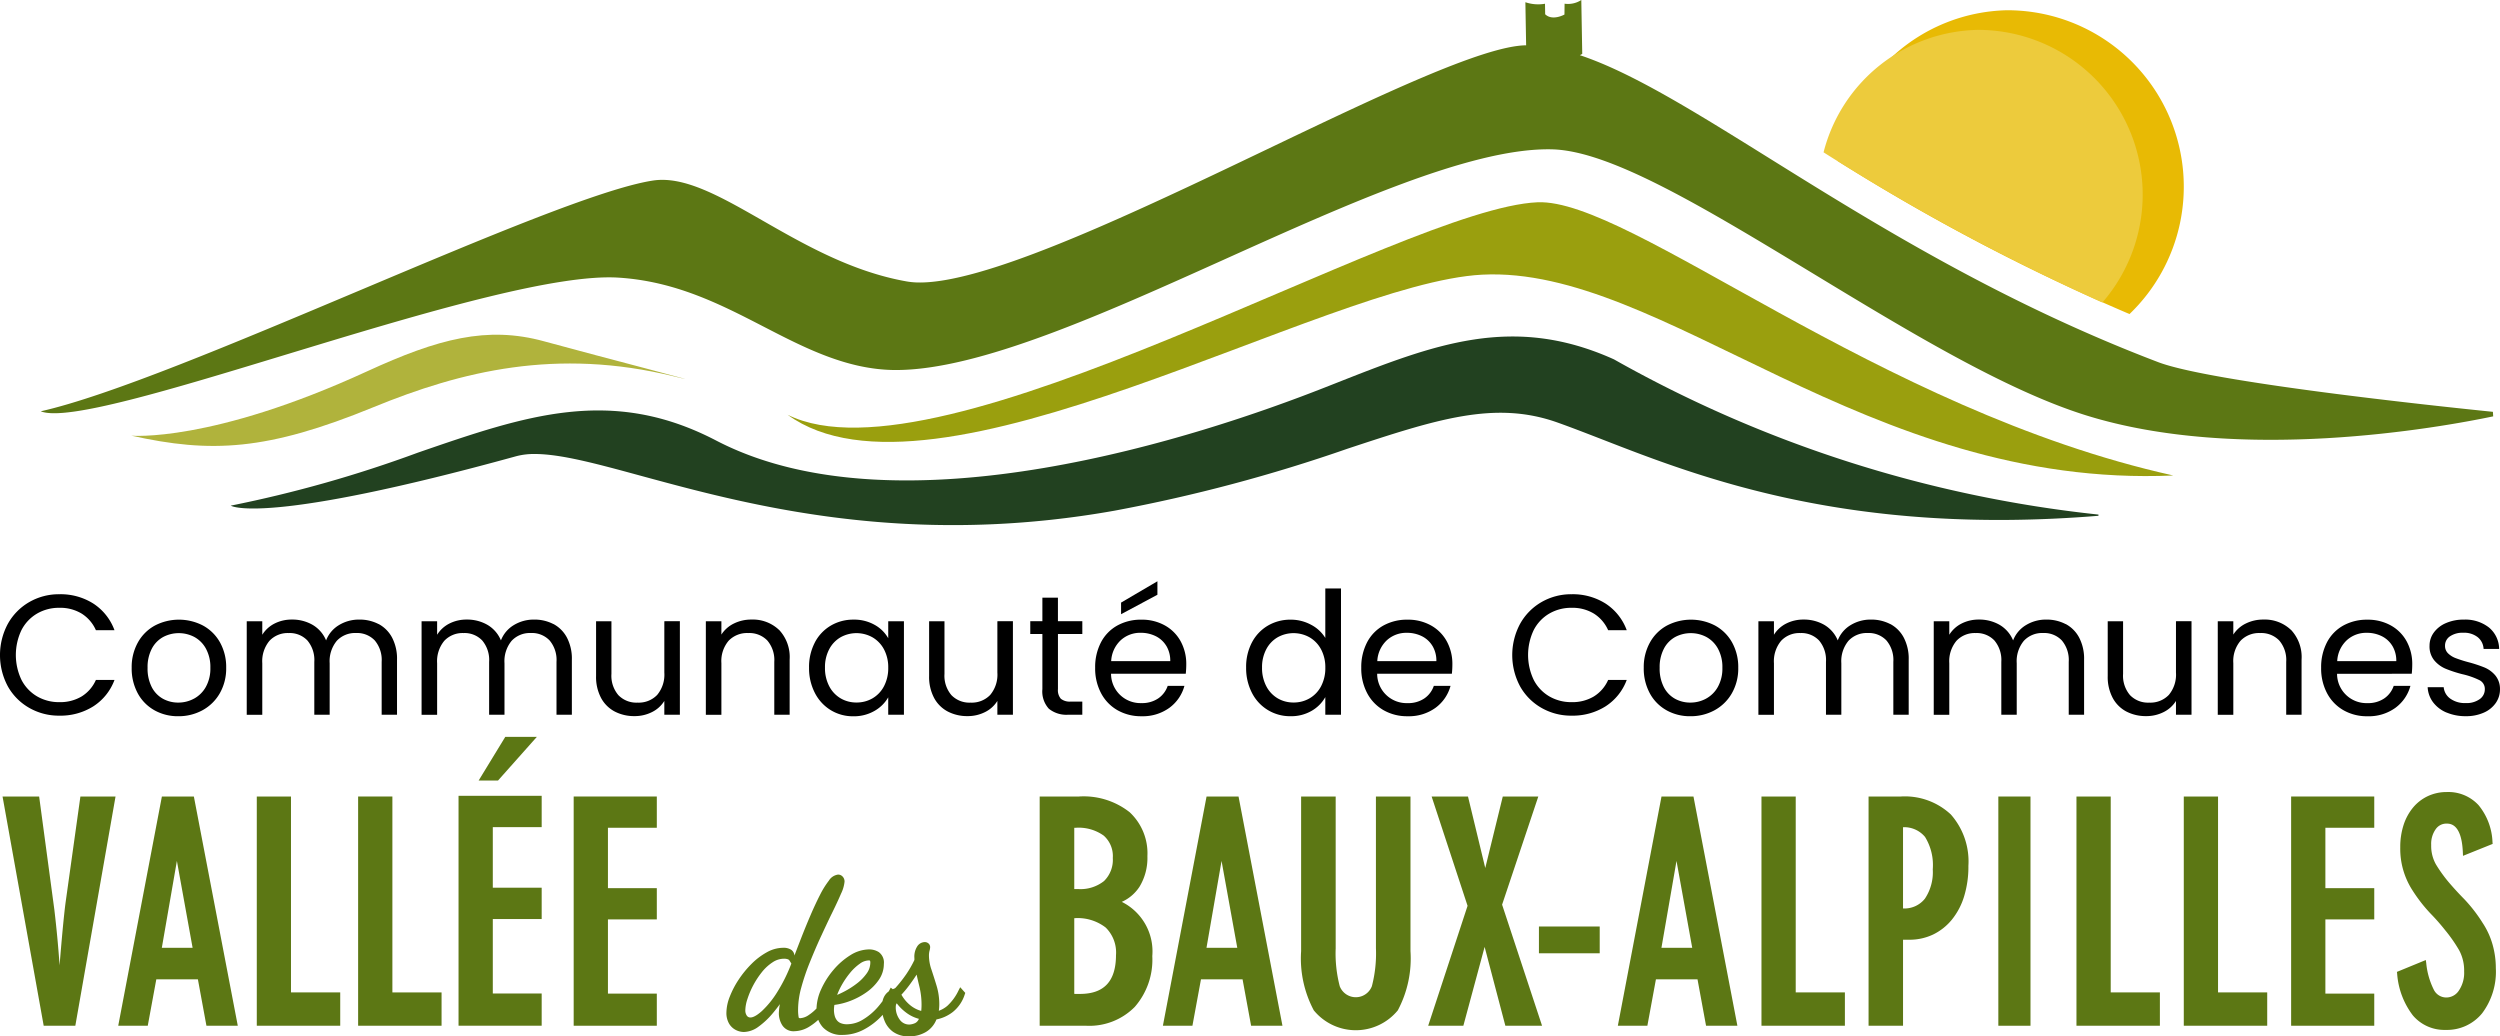<?xml version="1.0" encoding="UTF-8"?> <svg xmlns="http://www.w3.org/2000/svg" id="logo-vba" width="241.229" height="100" viewBox="0 0 241.229 100"><g id="Groupe_5711" data-name="Groupe 5711" transform="translate(.246 71.103)" fill="#5c7714"><path id="Tracé_17811" data-name="Tracé 17811" d="M81.023 385.46c-.094.691-.2 1.7-.32 2.986-.083.9-.172 1.938-.269 3.156a111.581 111.581 0 0 0-.506-5.376l-1.467-10.916H74.93l3.97 22.119h3.052l3.88-22.119h-3.39Z" transform="translate(-74.93 -369.556)"></path><path id="Tracé_17812" data-name="Tracé 17812" d="m111.164 375.31-4.213 22.119h2.849l.825-4.478h4.013l.824 4.478h3.025l-4.238-22.119Zm2.964 14.6h-2.971l1.454-8.385Z" transform="translate(-95.789 -369.556)"></path><path id="Tracé_17813" data-name="Tracé 17813" d="M148.6 375.31h-3.3v22.119h8.051v-3.214H148.6Z" transform="translate(-120.768 -369.557)"></path><path id="Tracé_17814" data-name="Tracé 17814" d="M176.664 375.31h-3.306v22.119h8.051v-3.214h-4.745Z" transform="translate(-139.048 -369.557)"></path><path id="Tracé_17815" data-name="Tracé 17815" d="M201.421 397.3h8.022v-3.108h-4.716v-7.184h4.716v-3.024h-4.716v-5.844h4.716v-3.023h-8.022Z" transform="translate(-157.422 -369.431)"></path><path id="Tracé_17816" data-name="Tracé 17816" d="M212.613 358.8h-3.047l-2.573 4.217h1.87Z" transform="translate(-161.055 -358.804)"></path><path id="Tracé_17817" data-name="Tracé 17817" d="M233.36 397.429h8.022v-3.1h-4.716v-7.16h4.716v-3.015h-4.716v-5.828h4.716v-3.016h-8.022Z" transform="translate(-178.251 -369.557)"></path><path id="Tracé_17818" data-name="Tracé 17818" d="M298.153 408.083a4.819 4.819 0 0 1-1.092 1.5 2.636 2.636 0 0 1-.816.471l.015-.11a4.516 4.516 0 0 0 .03-.521 6.118 6.118 0 0 0-.259-1.78q-.251-.825-.5-1.572a4.17 4.17 0 0 1-.237-1.309 1.9 1.9 0 0 1 .05-.482 1.508 1.508 0 0 0 .065-.37.472.472 0 0 0-.144-.338.534.534 0 0 0-.395-.146.887.887 0 0 0-.69.387 1.841 1.841 0 0 0-.291 1.161v.18a10.278 10.278 0 0 1-.8 1.391 12.765 12.765 0 0 1-1.029 1.3.587.587 0 0 1-.2.1c-.018.007-.037.018-.056.026l-.2-.151-.127.245c-.022.042-.047.083-.07.125l-.021.014a1.435 1.435 0 0 0-.448.551 1.543 1.543 0 0 0-.12.366c-.15.2-.306.4-.474.592a6.036 6.036 0 0 1-1.436 1.2 2.95 2.95 0 0 1-1.506.441 1.556 1.556 0 0 1-.64-.114.9.9 0 0 1-.375-.3 1.221 1.221 0 0 1-.2-.448 2.3 2.3 0 0 1-.061-.525 2.756 2.756 0 0 1 .018-.3c.006-.058.014-.117.024-.179a6.566 6.566 0 0 0 1.539-.39 6.985 6.985 0 0 0 1.581-.847 4.7 4.7 0 0 0 1.185-1.206 2.677 2.677 0 0 0 .469-1.507 1.242 1.242 0 0 0-.482-1.141 1.745 1.745 0 0 0-.935-.266 3.472 3.472 0 0 0-1.823.564 6.882 6.882 0 0 0-1.632 1.425 7.863 7.863 0 0 0-1.181 1.866 4.793 4.793 0 0 0-.445 1.846 4.343 4.343 0 0 1-.734.62 1.63 1.63 0 0 1-.829.316c-.143 0-.152-.044-.162-.092a4.057 4.057 0 0 1-.053-.776 8.16 8.16 0 0 1 .313-2.109 21.612 21.612 0 0 1 .829-2.438c.342-.844.7-1.687 1.078-2.5s.742-1.6 1.08-2.282c.354-.722.63-1.317.843-1.818a3.4 3.4 0 0 0 .34-1.161.687.687 0 0 0-.179-.481.591.591 0 0 0-.443-.2 1.241 1.241 0 0 0-.893.588 8.452 8.452 0 0 0-.863 1.393c-.293.572-.6 1.231-.913 1.959s-.62 1.481-.929 2.275q-.315.812-.617 1.6a.723.723 0 0 0-.325-.566 1.361 1.361 0 0 0-.761-.185 3.288 3.288 0 0 0-1.573.431 6.548 6.548 0 0 0-1.476 1.119 9.62 9.62 0 0 0-1.238 1.51 8.657 8.657 0 0 0-.861 1.645 4.336 4.336 0 0 0-.328 1.537 2.043 2.043 0 0 0 .25 1.063 1.593 1.593 0 0 0 .663.63 1.761 1.761 0 0 0 .775.19 2.48 2.48 0 0 0 1.41-.513 7.609 7.609 0 0 0 1.418-1.347q.329-.392.643-.83a5.407 5.407 0 0 0-.1.907 2.172 2.172 0 0 0 .315 1.108 1.285 1.285 0 0 0 1.2.6 2.86 2.86 0 0 0 1.517-.5 5.3 5.3 0 0 0 .772-.6 2.427 2.427 0 0 0 .457.735 2.468 2.468 0 0 0 1.922.722 4.363 4.363 0 0 0 1.988-.5 6.518 6.518 0 0 0 1.784-1.367c.022-.023.04-.049.062-.072A3.644 3.644 0 0 0 291 411a2.41 2.41 0 0 0 .826 1.079 2.56 2.56 0 0 0 1.569.443 3.143 3.143 0 0 0 1.6-.419 2.441 2.441 0 0 0 1.021-1.213 3.769 3.769 0 0 0 1.565-.708 3.532 3.532 0 0 0 1.172-1.724l.044-.129-.488-.548Zm-3.83 2.748a.765.765 0 0 1-.366.412 1.523 1.523 0 0 1-.528.137 1.107 1.107 0 0 1-.97-.49 1.978 1.978 0 0 1-.37-1.153c0-.245.046-.354.1-.4a4.485 4.485 0 0 0 .882.877 3.523 3.523 0 0 0 1.252.617Zm.255-1.385q0 .279-.018.482c0 .047-.009.093-.015.139a2.894 2.894 0 0 1-1.143-.621 3.51 3.51 0 0 1-.766-.944 10.877 10.877 0 0 0 .837-1.018c.217-.3.429-.6.632-.921.077.363.164.741.259 1.129a7.368 7.368 0 0 1 .214 1.754Zm-15.411.638c-.659.586-1.177.8-1.445.445a.89.89 0 0 1-.147-.547 3.634 3.634 0 0 1 .195-1.041 8.266 8.266 0 0 1 1.4-2.614 4.383 4.383 0 0 1 1.037-.952 2 2 0 0 1 1.092-.346 1.1 1.1 0 0 1 .377.055.313.313 0 0 1 .166.131l.175.28a15.458 15.458 0 0 1-1.362 2.752 8.9 8.9 0 0 1-1.488 1.837Zm9.174-2.666a8.2 8.2 0 0 1-1.218.778 9.63 9.63 0 0 1-.689.326 6.531 6.531 0 0 1 .407-.885 8.032 8.032 0 0 1 .836-1.236 4.72 4.72 0 0 1 .947-.89 1.521 1.521 0 0 1 .842-.316.576.576 0 0 1 .132.013.387.387 0 0 1 .037.2 1.775 1.775 0 0 1-.35 1.042 4.479 4.479 0 0 1-.944.968Z" transform="translate(-205.903 -383.625)"></path><path id="Tracé_17819" data-name="Tracé 17819" d="M370.556 385.476a3.969 3.969 0 0 0 1.71-1.46 5.341 5.341 0 0 0 .763-2.947 5.417 5.417 0 0 0-1.709-4.24 7.164 7.164 0 0 0-4.911-1.519h-3.775v22.119h4.473a6.157 6.157 0 0 0 4.7-1.816 6.922 6.922 0 0 0 1.694-4.906 5.336 5.336 0 0 0-2.945-5.231Zm-1.709-2.013a3.653 3.653 0 0 1-2.522.776h-.354v-5.912h.13a4.157 4.157 0 0 1 2.71.754 2.637 2.637 0 0 1 .879 2.16 2.862 2.862 0 0 1-.843 2.221Zm1.151 7.13c0 2.533-1.137 3.765-3.478 3.765h-.377c-.054 0-.112 0-.172-.007v-7.3h.019a4.407 4.407 0 0 1 3.011.9 3.372 3.372 0 0 1 .999 2.642Z" transform="translate(-262.56 -369.556)"></path><path id="Tracé_17820" data-name="Tracé 17820" d="m401.032 375.31-4.213 22.119h2.849l.825-4.478h4.013l.824 4.478h3.025l-4.238-22.119Zm2.964 14.6h-2.971l1.454-8.385Z" transform="translate(-284.855 -369.556)"></path><path id="Tracé_17821" data-name="Tracé 17821" d="M442.384 389.974a12.5 12.5 0 0 1-.393 3.641 1.662 1.662 0 0 1-3.1 0 12.5 12.5 0 0 1-.392-3.641V375.31h-3.335v14.919a10.657 10.657 0 0 0 1.222 5.712 5.241 5.241 0 0 0 8.109 0 10.662 10.662 0 0 0 1.222-5.712V375.31h-3.335Z" transform="translate(-309.863 -369.556)"></path><path id="Tracé_17822" data-name="Tracé 17822" d="M481.039 375.31h-3.428l-1.691 6.9-1.666-6.9h-3.509l3.468 10.549-3.8 11.569h3.394l2.052-7.606 2 7.606h3.541l-3.855-11.682Z" transform="translate(-332.851 -369.557)"></path><path id="Rectangle_1855" data-name="Rectangle 1855" transform="translate(148.248 18.297)" d="M0 0h5.864v2.584H0z"></path><path id="Tracé_17823" data-name="Tracé 17823" d="m527.236 375.31-4.213 22.119h2.849l.825-4.478h4.013l.824 4.478h3.024l-4.238-22.119Zm2.964 14.6h-2.971l1.454-8.385Z" transform="translate(-367.161 -369.556)"></path><path id="Tracé_17824" data-name="Tracé 17824" d="M566.159 375.31h-3.306v22.119h8.05v-3.214h-4.745Z" transform="translate(-393.132 -369.557)"></path><path id="Tracé_17825" data-name="Tracé 17825" d="M595.661 375.31h-3.094v22.119h3.326v-8.3h.573a5.3 5.3 0 0 0 2.323-.5 5.354 5.354 0 0 0 1.815-1.436 6.655 6.655 0 0 0 1.182-2.246A9.768 9.768 0 0 0 602.2 382a6.848 6.848 0 0 0-1.691-4.953 6.482 6.482 0 0 0-4.848-1.737Zm3.1 7.007a4.593 4.593 0 0 1-.756 2.847 2.507 2.507 0 0 1-2.113.946v-7.838a2.607 2.607 0 0 1 2.125.94 5.165 5.165 0 0 1 .746 3.105Z" transform="translate(-412.512 -369.556)"></path><path id="Rectangle_1856" data-name="Rectangle 1856" transform="translate(192.577 5.754)" d="M0 0h3.102v22.119H0z"></path><path id="Tracé_17826" data-name="Tracé 17826" d="M653.732 375.31h-3.306v22.119h8.05v-3.214h-4.745Z" transform="translate(-450.311 -369.557)"></path><path id="Tracé_17827" data-name="Tracé 17827" d="M683.443 375.31h-3.306v22.119h8.05v-3.214h-4.745Z" transform="translate(-469.666 -369.557)"></path><path id="Tracé_17828" data-name="Tracé 17828" d="M709.851 397.429h8.021v-3.1h-4.716v-7.16h4.716v-3.015h-4.716v-5.828h4.716v-3.016h-8.021Z" transform="translate(-489.022 -369.557)"></path><path id="Tracé_17829" data-name="Tracé 17829" d="M748.362 388.775a7.488 7.488 0 0 0-.964-2.09 14.49 14.49 0 0 0-1.776-2.291 30.597 30.597 0 0 1-1.484-1.616 13.685 13.685 0 0 1-1.24-1.729 3.62 3.62 0 0 1-.454-1.866 2.437 2.437 0 0 1 .438-1.531 1.249 1.249 0 0 1 1.027-.535c.365 0 1.474 0 1.59 2.784l.014.328 2.861-1.151-.015-.172a5.962 5.962 0 0 0-1.345-3.567 3.953 3.953 0 0 0-3.054-1.267 4.28 4.28 0 0 0-1.833.391 4.163 4.163 0 0 0-1.428 1.1 5.068 5.068 0 0 0-.916 1.678 6.853 6.853 0 0 0-.324 2.172 7.369 7.369 0 0 0 1.185 4.154 14.852 14.852 0 0 0 1.725 2.218 20.409 20.409 0 0 1 1.409 1.6 14.562 14.562 0 0 1 1.363 1.953 4.112 4.112 0 0 1 .482 2.041 3.047 3.047 0 0 1-.516 1.86 1.443 1.443 0 0 1-1.2.658 1.342 1.342 0 0 1-1.21-.75 7.239 7.239 0 0 1-.731-2.566l-.042-.3-2.787 1.145.022.176a7.529 7.529 0 0 0 1.515 4.022 3.982 3.982 0 0 0 3.158 1.4 4.367 4.367 0 0 0 3.536-1.616 6.669 6.669 0 0 0 1.313-4.345 8.356 8.356 0 0 0-.319-2.288Z" transform="translate(-508.1 -368.75)"></path></g><path id="Tracé_17830" data-name="Tracé 17830" d="M110.549 256.845s7.7.718 22.759-6.206c6.876-3.163 11.6-4.4 17.069-2.9s17.177 4.52 12.529 3.383c-11.32-2.772-20.488-.505-28.97 2.971-10.3 4.222-15.685 4.459-23.388 2.75" transform="translate(-97.887 -214.808)" fill="#b0b33c"></path><path id="Tracé_17831" data-name="Tracé 17831" d="M293.636 230.88c14.71 7.317 59.27-19.94 72.366-20.5 8.915-.38 32.826 20.04 61.343 26.362-29.673 1.308-49.282-20.268-66.684-19.377-15.187.779-52.991 23.756-67.026 13.514" transform="translate(-217.644 -190.862)" fill="#9a9f0e"></path><path id="Tracé_17832" data-name="Tracé 17832" d="M318.308 264.924v-.12a121.129 121.129 0 0 1-46.747-14.975c-9.813-4.427-17.386-1.438-26.971 2.346l-.961.378c-11.732 4.619-40.94 14.362-58.717 5.1-10.106-5.262-18.341-2.421-28.767 1.176a120.387 120.387 0 0 1-18.057 5.114c.144.086 3.531 1.851 27.574-4.777a6.691 6.691 0 0 1 1.765-.207c2.516 0 6.009.951 10.2 2.093 1.512.411 3.394.924 5.363 1.421 9.9 2.5 23.433 4.977 40.385 1.954a154.2 154.2 0 0 0 22.484-5.983c8.545-2.818 14.184-4.678 20.234-2.528 1.318.468 2.736 1.019 4.238 1.6l.056.022c9.58 3.727 24 9.338 47.925 7.383" transform="translate(-115.824 -215.152)" fill="#224120"></path><path id="Tracé_17833" data-name="Tracé 17833" d="M322.128 193.978c-5.773-.588-27.251-2.873-32.294-4.792-15.256-5.806-27.58-13.482-37.481-19.649-7.436-4.632-13.361-8.316-18.323-9.972.075-.043.15-.078.226-.126l-.063-3.586-.027-1.613a2.341 2.341 0 0 1-1.614.357l-.012 1.046s-1.159.652-1.861-.027l-.017-1.015a3.816 3.816 0 0 1-1.892-.146l.025 1.493.047 2.664c-4.09.035-14.269 4.9-25.049 10.058l-2.849 1.361c-12.226 5.833-24.574 11.468-30.6 11.468a7.342 7.342 0 0 1-1.255-.1c-5.277-.928-9.854-3.548-13.893-5.859-4.074-2.332-7.59-4.344-10.617-3.877-4.931.76-16.293 5.546-28.321 10.613l-.042.017c-11.846 4.99-24.1 10.15-30.7 11.634 2.428.991 12.659-2.122 23.49-5.419l3.035-.921c11.607-3.517 23.423-6.921 29.212-6.558 5.524.346 9.867 2.588 14.067 4.756 3.911 2.019 7.949 4.1 12.525 4.158h.207c7.967 0 19.992-5.412 31.624-10.648l.274-.124c11.5-5.176 23.378-10.526 31-10.526.148 0 .293 0 .439.006 5.627.158 14.717 5.666 25.243 12.044 9.073 5.5 18.456 11.183 26.194 13.608 14.875 4.66 34.05 1.216 39.328.112Z" transform="translate(-81.583 -154.24)" fill="#5c7714"></path><g id="Groupe_5712" data-name="Groupe 5712" transform="translate(0 56.088)"><path id="Tracé_17834" data-name="Tracé 17834" d="M74.98 321.968a5.5 5.5 0 0 1 2.066-2.1 5.7 5.7 0 0 1 2.906-.757 5.9 5.9 0 0 1 3.276.9 5.19 5.19 0 0 1 2.041 2.568h-1.793a3.6 3.6 0 0 0-1.374-1.6 3.986 3.986 0 0 0-2.149-.559 4.188 4.188 0 0 0-2.157.559 3.921 3.921 0 0 0-1.5 1.589 5.583 5.583 0 0 0 0 4.807 3.917 3.917 0 0 0 1.5 1.589 4.181 4.181 0 0 0 2.157.559 4.024 4.024 0 0 0 2.149-.551 3.552 3.552 0 0 0 1.374-1.589h1.794a5.15 5.15 0 0 1-2.041 2.544 5.939 5.939 0 0 1-3.276.9 5.745 5.745 0 0 1-2.906-.749A5.457 5.457 0 0 1 74.98 328a6.388 6.388 0 0 1 0-6.034" transform="translate(-74.223 -317.86)"></path><path id="Tracé_17835" data-name="Tracé 17835" d="M116.694 333.771a2.877 2.877 0 0 0 1.144-1.136 3.632 3.632 0 0 0 .436-1.844 3.7 3.7 0 0 0-.428-1.845 2.8 2.8 0 0 0-1.12-1.128 3.23 3.23 0 0 0-3 0 2.714 2.714 0 0 0-1.1 1.128 3.82 3.82 0 0 0-.411 1.845 3.918 3.918 0 0 0 .4 1.86 2.681 2.681 0 0 0 1.079 1.128 3.028 3.028 0 0 0 1.481.371 3.157 3.157 0 0 0 1.515-.379m-3.811 1.12a4.1 4.1 0 0 1-1.613-1.638 5.023 5.023 0 0 1-.585-2.461 4.877 4.877 0 0 1 .6-2.446 4.14 4.14 0 0 1 1.638-1.63 5.029 5.029 0 0 1 4.643 0 4.152 4.152 0 0 1 1.638 1.622 4.865 4.865 0 0 1 .6 2.453 4.811 4.811 0 0 1-.617 2.461 4.278 4.278 0 0 1-1.671 1.638 4.783 4.783 0 0 1-2.338.576 4.612 4.612 0 0 1-2.3-.576" transform="translate(-97.975 -322.444)"></path><path id="Tracé_17836" data-name="Tracé 17836" d="M155.245 326.537a3.151 3.151 0 0 1 1.3 1.309 4.373 4.373 0 0 1 .477 2.124v5.318h-1.482v-5.1a2.922 2.922 0 0 0-.666-2.066 2.343 2.343 0 0 0-1.8-.716 2.41 2.41 0 0 0-1.86.749 3.083 3.083 0 0 0-.691 2.165v4.972h-1.482v-5.1a2.924 2.924 0 0 0-.667-2.066 2.343 2.343 0 0 0-1.8-.716 2.409 2.409 0 0 0-1.861.749 3.083 3.083 0 0 0-.692 2.165v4.972h-1.5v-9.022h1.5v1.3a2.968 2.968 0 0 1 1.194-1.087 3.623 3.623 0 0 1 1.655-.379 3.9 3.9 0 0 1 2.008.511 3.11 3.11 0 0 1 1.3 1.5 2.96 2.96 0 0 1 1.251-1.482 3.685 3.685 0 0 1 1.943-.527 3.947 3.947 0 0 1 1.877.436" transform="translate(-118.713 -322.413)"></path><path id="Tracé_17837" data-name="Tracé 17837" d="M203.893 326.537a3.153 3.153 0 0 1 1.3 1.309 4.373 4.373 0 0 1 .477 2.124v5.318h-1.482v-5.1a2.921 2.921 0 0 0-.667-2.066 2.343 2.343 0 0 0-1.8-.716 2.409 2.409 0 0 0-1.86.749 3.083 3.083 0 0 0-.692 2.165v4.972h-1.482v-5.1a2.925 2.925 0 0 0-.666-2.066 2.343 2.343 0 0 0-1.8-.716 2.41 2.41 0 0 0-1.861.749 3.083 3.083 0 0 0-.691 2.165v4.972h-1.5v-9.022h1.5v1.3a2.967 2.967 0 0 1 1.194-1.087 3.618 3.618 0 0 1 1.654-.379 3.906 3.906 0 0 1 2.009.511 3.112 3.112 0 0 1 1.3 1.5 2.959 2.959 0 0 1 1.25-1.482 3.687 3.687 0 0 1 1.943-.527 3.948 3.948 0 0 1 1.877.436" transform="translate(-150.49 -322.413)"></path><path id="Tracé_17838" data-name="Tracé 17838" d="M247.662 326.574v9.026h-1.5v-1.333a2.914 2.914 0 0 1-1.194 1.078 3.687 3.687 0 0 1-1.687.387 4.039 4.039 0 0 1-1.893-.437 3.167 3.167 0 0 1-1.326-1.309 4.308 4.308 0 0 1-.486-2.124v-5.285h1.482v5.087a2.874 2.874 0 0 0 .675 2.05 2.411 2.411 0 0 0 1.844.716 2.463 2.463 0 0 0 1.893-.741 3.05 3.05 0 0 0 .692-2.157v-4.955Z" transform="translate(-182.06 -322.721)"></path><path id="Tracé_17839" data-name="Tracé 17839" d="M277.1 327.1a3.835 3.835 0 0 1 1.021 2.873v5.318h-1.482v-5.1a2.9 2.9 0 0 0-.675-2.066 2.411 2.411 0 0 0-1.844-.716 2.468 2.468 0 0 0-1.885.741 3.026 3.026 0 0 0-.7 2.156v4.989h-1.5v-9.022h1.5v1.284a2.971 2.971 0 0 1 1.211-1.07 3.752 3.752 0 0 1 1.687-.379 3.656 3.656 0 0 1 2.667 1" transform="translate(-201.927 -322.413)"></path><path id="Tracé_17840" data-name="Tracé 17840" d="M305.891 329.013a2.91 2.91 0 0 0-1.111-1.161 3.153 3.153 0 0 0-3.071-.008 2.864 2.864 0 0 0-1.1 1.152 3.668 3.668 0 0 0-.411 1.778 3.755 3.755 0 0 0 .411 1.8 2.908 2.908 0 0 0 1.1 1.168 2.98 2.98 0 0 0 1.531.4 3.022 3.022 0 0 0 1.539-.4 2.889 2.889 0 0 0 1.111-1.168 3.718 3.718 0 0 0 .411-1.786 3.669 3.669 0 0 0-.411-1.778m-6.668-.667a4.069 4.069 0 0 1 1.539-1.622 4.228 4.228 0 0 1 2.182-.576 4.005 4.005 0 0 1 2.058.511 3.4 3.4 0 0 1 1.3 1.284v-1.64h1.515v9.022H306.3v-1.679a3.527 3.527 0 0 1-1.325 1.309 3.966 3.966 0 0 1-2.05.519 4.088 4.088 0 0 1-2.173-.593 4.151 4.151 0 0 1-1.531-1.663 5.174 5.174 0 0 1-.56-2.436 5.067 5.067 0 0 1 .56-2.429" transform="translate(-220.594 -322.444)"></path><path id="Tracé_17841" data-name="Tracé 17841" d="M340.046 326.574v9.026h-1.5v-1.333a2.922 2.922 0 0 1-1.194 1.078 3.688 3.688 0 0 1-1.687.387 4.041 4.041 0 0 1-1.893-.437 3.169 3.169 0 0 1-1.326-1.309 4.308 4.308 0 0 1-.486-2.124v-5.285h1.482v5.087a2.874 2.874 0 0 0 .675 2.05 2.411 2.411 0 0 0 1.844.716 2.463 2.463 0 0 0 1.893-.741 3.05 3.05 0 0 0 .692-2.157v-4.955Z" transform="translate(-242.308 -322.721)"></path><path id="Tracé_17842" data-name="Tracé 17842" d="M362.684 323.563v5.318a1.262 1.262 0 0 0 .28.93 1.377 1.377 0 0 0 .971.272h1.1v1.268h-1.35a2.688 2.688 0 0 1-1.877-.576 2.474 2.474 0 0 1-.626-1.893v-5.318h-1.169v-1.234h1.169v-2.272h1.5v2.272h2.354v1.234Z" transform="translate(-260.601 -318.475)"></path><path id="Tracé_17843" data-name="Tracé 17843" d="m384.022 316.822-3.507 1.877v-1.12l3.507-2.058Zm.856 4.931a2.462 2.462 0 0 0-1.029-.939 3.209 3.209 0 0 0-1.441-.321 2.777 2.777 0 0 0-1.934.725 2.949 2.949 0 0 0-.913 2.009h5.7a2.763 2.763 0 0 0-.379-1.473m1.877 2.691h-7.211a2.836 2.836 0 0 0 2.93 2.831 2.771 2.771 0 0 0 1.622-.452 2.4 2.4 0 0 0 .914-1.21h1.614a3.882 3.882 0 0 1-1.449 2.116 4.372 4.372 0 0 1-2.7.814 4.553 4.553 0 0 1-2.3-.576 4.07 4.07 0 0 1-1.588-1.638 5.074 5.074 0 0 1-.576-2.461 5.154 5.154 0 0 1 .559-2.453 3.934 3.934 0 0 1 1.572-1.622 4.685 4.685 0 0 1 2.33-.568 4.529 4.529 0 0 1 2.272.56 3.878 3.878 0 0 1 1.523 1.539 4.546 4.546 0 0 1 .535 2.214 8.766 8.766 0 0 1-.049.906" transform="translate(-272.341 -315.521)"></path><path id="Tracé_17844" data-name="Tracé 17844" d="M427.133 323.383a2.908 2.908 0 0 0-1.112-1.161 3.152 3.152 0 0 0-3.07-.008 2.862 2.862 0 0 0-1.1 1.152 3.668 3.668 0 0 0-.412 1.778 3.755 3.755 0 0 0 .412 1.8 2.9 2.9 0 0 0 1.1 1.168 2.977 2.977 0 0 0 1.531.4 3.021 3.021 0 0 0 1.539-.4 2.888 2.888 0 0 0 1.112-1.168 3.722 3.722 0 0 0 .412-1.786 3.673 3.673 0 0 0-.412-1.778m-6.668-.667a4.06 4.06 0 0 1 1.535-1.618 4.257 4.257 0 0 1 2.2-.576 4.08 4.08 0 0 1 1.959.486 3.512 3.512 0 0 1 1.384 1.276v-4.774h1.514v12.183h-1.514v-1.7a3.511 3.511 0 0 1-1.317 1.325 3.923 3.923 0 0 1-2.042.519 4.107 4.107 0 0 1-3.721-2.256 5.178 5.178 0 0 1-.56-2.436 5.071 5.071 0 0 1 .56-2.429" transform="translate(-299.662 -316.814)"></path><path id="Tracé_17845" data-name="Tracé 17845" d="M458.7 328.677a2.46 2.46 0 0 0-1.029-.939 3.205 3.205 0 0 0-1.441-.321 2.777 2.777 0 0 0-1.934.725 2.947 2.947 0 0 0-.914 2.009h5.7a2.763 2.763 0 0 0-.379-1.473m1.877 2.691h-7.211a2.836 2.836 0 0 0 2.93 2.832 2.77 2.77 0 0 0 1.622-.452 2.4 2.4 0 0 0 .914-1.21h1.613a3.882 3.882 0 0 1-1.448 2.114 4.372 4.372 0 0 1-2.7.814 4.552 4.552 0 0 1-2.3-.576 4.073 4.073 0 0 1-1.589-1.638 5.074 5.074 0 0 1-.576-2.461 5.154 5.154 0 0 1 .559-2.453 3.94 3.94 0 0 1 1.572-1.622 4.685 4.685 0 0 1 2.33-.568 4.526 4.526 0 0 1 2.272.56 3.875 3.875 0 0 1 1.523 1.539 4.542 4.542 0 0 1 .535 2.215 8.673 8.673 0 0 1-.049.906" transform="translate(-320.484 -322.444)"></path><path id="Tracé_17846" data-name="Tracé 17846" d="M494.485 321.968a5.5 5.5 0 0 1 2.066-2.1 5.7 5.7 0 0 1 2.906-.757 5.9 5.9 0 0 1 3.276.9 5.19 5.19 0 0 1 2.041 2.568h-1.794a3.6 3.6 0 0 0-1.375-1.6 3.981 3.981 0 0 0-2.148-.559 4.189 4.189 0 0 0-2.157.559 3.914 3.914 0 0 0-1.5 1.589 5.584 5.584 0 0 0 0 4.807 3.909 3.909 0 0 0 1.5 1.589 4.182 4.182 0 0 0 2.157.559 4.019 4.019 0 0 0 2.148-.551 3.548 3.548 0 0 0 1.375-1.589h1.794a5.15 5.15 0 0 1-2.041 2.544 5.939 5.939 0 0 1-3.276.9 5.745 5.745 0 0 1-2.906-.749 5.459 5.459 0 0 1-2.066-2.078 6.39 6.39 0 0 1 0-6.034" transform="translate(-347.809 -317.86)"></path><path id="Tracé_17847" data-name="Tracé 17847" d="M536.2 333.771a2.875 2.875 0 0 0 1.144-1.136 3.64 3.64 0 0 0 .436-1.844 3.7 3.7 0 0 0-.428-1.845 2.808 2.808 0 0 0-1.12-1.128 3.231 3.231 0 0 0-3 0 2.716 2.716 0 0 0-1.094 1.128 3.823 3.823 0 0 0-.411 1.845 3.919 3.919 0 0 0 .4 1.86 2.686 2.686 0 0 0 1.078 1.128 3.034 3.034 0 0 0 1.482.371 3.159 3.159 0 0 0 1.515-.379m-3.811 1.12a4.1 4.1 0 0 1-1.614-1.638 5.019 5.019 0 0 1-.585-2.461 4.877 4.877 0 0 1 .6-2.446 4.137 4.137 0 0 1 1.638-1.63 5.03 5.03 0 0 1 4.643 0 4.154 4.154 0 0 1 1.638 1.622 4.869 4.869 0 0 1 .6 2.453 4.808 4.808 0 0 1-.617 2.461 4.275 4.275 0 0 1-1.671 1.638 4.787 4.787 0 0 1-2.338.576 4.61 4.61 0 0 1-2.3-.576" transform="translate(-371.584 -322.444)"></path><path id="Tracé_17848" data-name="Tracé 17848" d="M574.749 326.537a3.153 3.153 0 0 1 1.3 1.309 4.372 4.372 0 0 1 .477 2.124v5.318h-1.482v-5.1a2.92 2.92 0 0 0-.667-2.066 2.341 2.341 0 0 0-1.8-.716 2.409 2.409 0 0 0-1.86.749 3.082 3.082 0 0 0-.691 2.165v4.972h-1.482v-5.1a2.924 2.924 0 0 0-.667-2.066 2.343 2.343 0 0 0-1.8-.716 2.41 2.41 0 0 0-1.861.749 3.081 3.081 0 0 0-.692 2.165v4.972h-1.5v-9.022h1.5v1.3a2.966 2.966 0 0 1 1.194-1.087 3.618 3.618 0 0 1 1.654-.379 3.905 3.905 0 0 1 2.009.511 3.111 3.111 0 0 1 1.3 1.5 2.957 2.957 0 0 1 1.251-1.482 3.681 3.681 0 0 1 1.942-.527 3.948 3.948 0 0 1 1.877.436" transform="translate(-392.353 -322.413)"></path><path id="Tracé_17849" data-name="Tracé 17849" d="M623.4 326.537a3.151 3.151 0 0 1 1.3 1.309 4.373 4.373 0 0 1 .477 2.124v5.318h-1.482v-5.1a2.921 2.921 0 0 0-.667-2.066 2.342 2.342 0 0 0-1.8-.716 2.409 2.409 0 0 0-1.86.749 3.083 3.083 0 0 0-.691 2.165v4.972h-1.487v-5.1a2.924 2.924 0 0 0-.667-2.066 2.343 2.343 0 0 0-1.8-.716 2.409 2.409 0 0 0-1.861.749 3.081 3.081 0 0 0-.692 2.165v4.972h-1.5v-9.022h1.5v1.3a2.966 2.966 0 0 1 1.194-1.087 3.618 3.618 0 0 1 1.654-.379 3.905 3.905 0 0 1 2.009.511 3.11 3.11 0 0 1 1.3 1.5 2.96 2.96 0 0 1 1.251-1.482 3.685 3.685 0 0 1 1.943-.527 3.95 3.95 0 0 1 1.877.436" transform="translate(-424.08 -322.413)"></path><path id="Tracé_17850" data-name="Tracé 17850" d="M667.167 326.574v9.026h-1.5v-1.333a2.918 2.918 0 0 1-1.194 1.078 3.69 3.69 0 0 1-1.687.387 4.044 4.044 0 0 1-1.894-.437 3.172 3.172 0 0 1-1.325-1.309 4.307 4.307 0 0 1-.486-2.124v-5.285h1.482v5.087a2.874 2.874 0 0 0 .675 2.05 2.41 2.41 0 0 0 1.844.716 2.464 2.464 0 0 0 1.893-.741 3.051 3.051 0 0 0 .692-2.157v-4.955Z" transform="translate(-455.704 -322.721)"></path><path id="Tracé_17851" data-name="Tracé 17851" d="M696.61 327.1a3.835 3.835 0 0 1 1.021 2.873v5.318h-1.482v-5.1a2.9 2.9 0 0 0-.675-2.066 2.411 2.411 0 0 0-1.844-.716 2.467 2.467 0 0 0-1.885.741 3.024 3.024 0 0 0-.7 2.156v4.989h-1.5v-9.022h1.5v1.284a2.972 2.972 0 0 1 1.21-1.07 3.754 3.754 0 0 1 1.688-.379 3.657 3.657 0 0 1 2.667 1" transform="translate(-475.549 -322.413)"></path><path id="Tracé_17852" data-name="Tracé 17852" d="M725.034 328.677a2.46 2.46 0 0 0-1.029-.939 3.205 3.205 0 0 0-1.441-.321 2.777 2.777 0 0 0-1.934.725 2.948 2.948 0 0 0-.914 2.009h5.7a2.764 2.764 0 0 0-.379-1.473m1.877 2.691H719.7a2.836 2.836 0 0 0 2.93 2.832 2.77 2.77 0 0 0 1.622-.452 2.4 2.4 0 0 0 .914-1.21h1.613a3.882 3.882 0 0 1-1.449 2.116 4.372 4.372 0 0 1-2.7.814 4.552 4.552 0 0 1-2.3-.576 4.073 4.073 0 0 1-1.589-1.638 5.074 5.074 0 0 1-.576-2.461 5.154 5.154 0 0 1 .559-2.453 3.94 3.94 0 0 1 1.572-1.622 4.685 4.685 0 0 1 2.33-.568 4.527 4.527 0 0 1 2.272.56 3.875 3.875 0 0 1 1.523 1.539 4.542 4.542 0 0 1 .535 2.215 8.656 8.656 0 0 1-.049.906" transform="translate(-494.194 -322.444)"></path><path id="Tracé_17853" data-name="Tracé 17853" d="M749.468 335.113a3.133 3.133 0 0 1-1.3-.988 2.627 2.627 0 0 1-.527-1.457h1.548a1.516 1.516 0 0 0 .634 1.1 2.408 2.408 0 0 0 1.49.428 2.17 2.17 0 0 0 1.35-.379 1.155 1.155 0 0 0 .494-.955.94.94 0 0 0-.527-.88 7.377 7.377 0 0 0-1.63-.569 11.953 11.953 0 0 1-1.638-.535 2.9 2.9 0 0 1-1.087-.807 2.1 2.1 0 0 1-.453-1.408 2.131 2.131 0 0 1 .412-1.268 2.789 2.789 0 0 1 1.168-.914 4.216 4.216 0 0 1 1.729-.338 3.7 3.7 0 0 1 2.42.757 2.727 2.727 0 0 1 .987 2.075h-1.5a1.546 1.546 0 0 0-.568-1.136 2.116 2.116 0 0 0-1.392-.428 2.146 2.146 0 0 0-1.284.345 1.068 1.068 0 0 0-.477.906.991.991 0 0 0 .288.732 2.093 2.093 0 0 0 .725.461 12.383 12.383 0 0 0 1.21.388 13.146 13.146 0 0 1 1.581.518 2.777 2.777 0 0 1 1.046.766 2.052 2.052 0 0 1 .453 1.333 2.284 2.284 0 0 1-.412 1.334 2.749 2.749 0 0 1-1.161.93 4.154 4.154 0 0 1-1.72.338 4.666 4.666 0 0 1-1.861-.354" transform="translate(-513.392 -322.444)"></path></g><path id="Tracé_17854" data-name="Tracé 17854" d="M612.522 186.385a17.029 17.029 0 0 0-11.832-29.315 16.841 16.841 0 0 0-16.307 14.56 199.224 199.224 0 0 0 28.14 14.755" transform="translate(-407.042 -156.081)" fill="#e8ba04"></path><path id="Tracé_17855" data-name="Tracé 17855" d="M607.321 188.814a15.891 15.891 0 0 0-12.039-26.307 15.687 15.687 0 0 0-14.864 11.815 212.861 212.861 0 0 0 26.9 14.492" transform="translate(-404.46 -159.624)" fill="#edcb3c"></path></svg> 